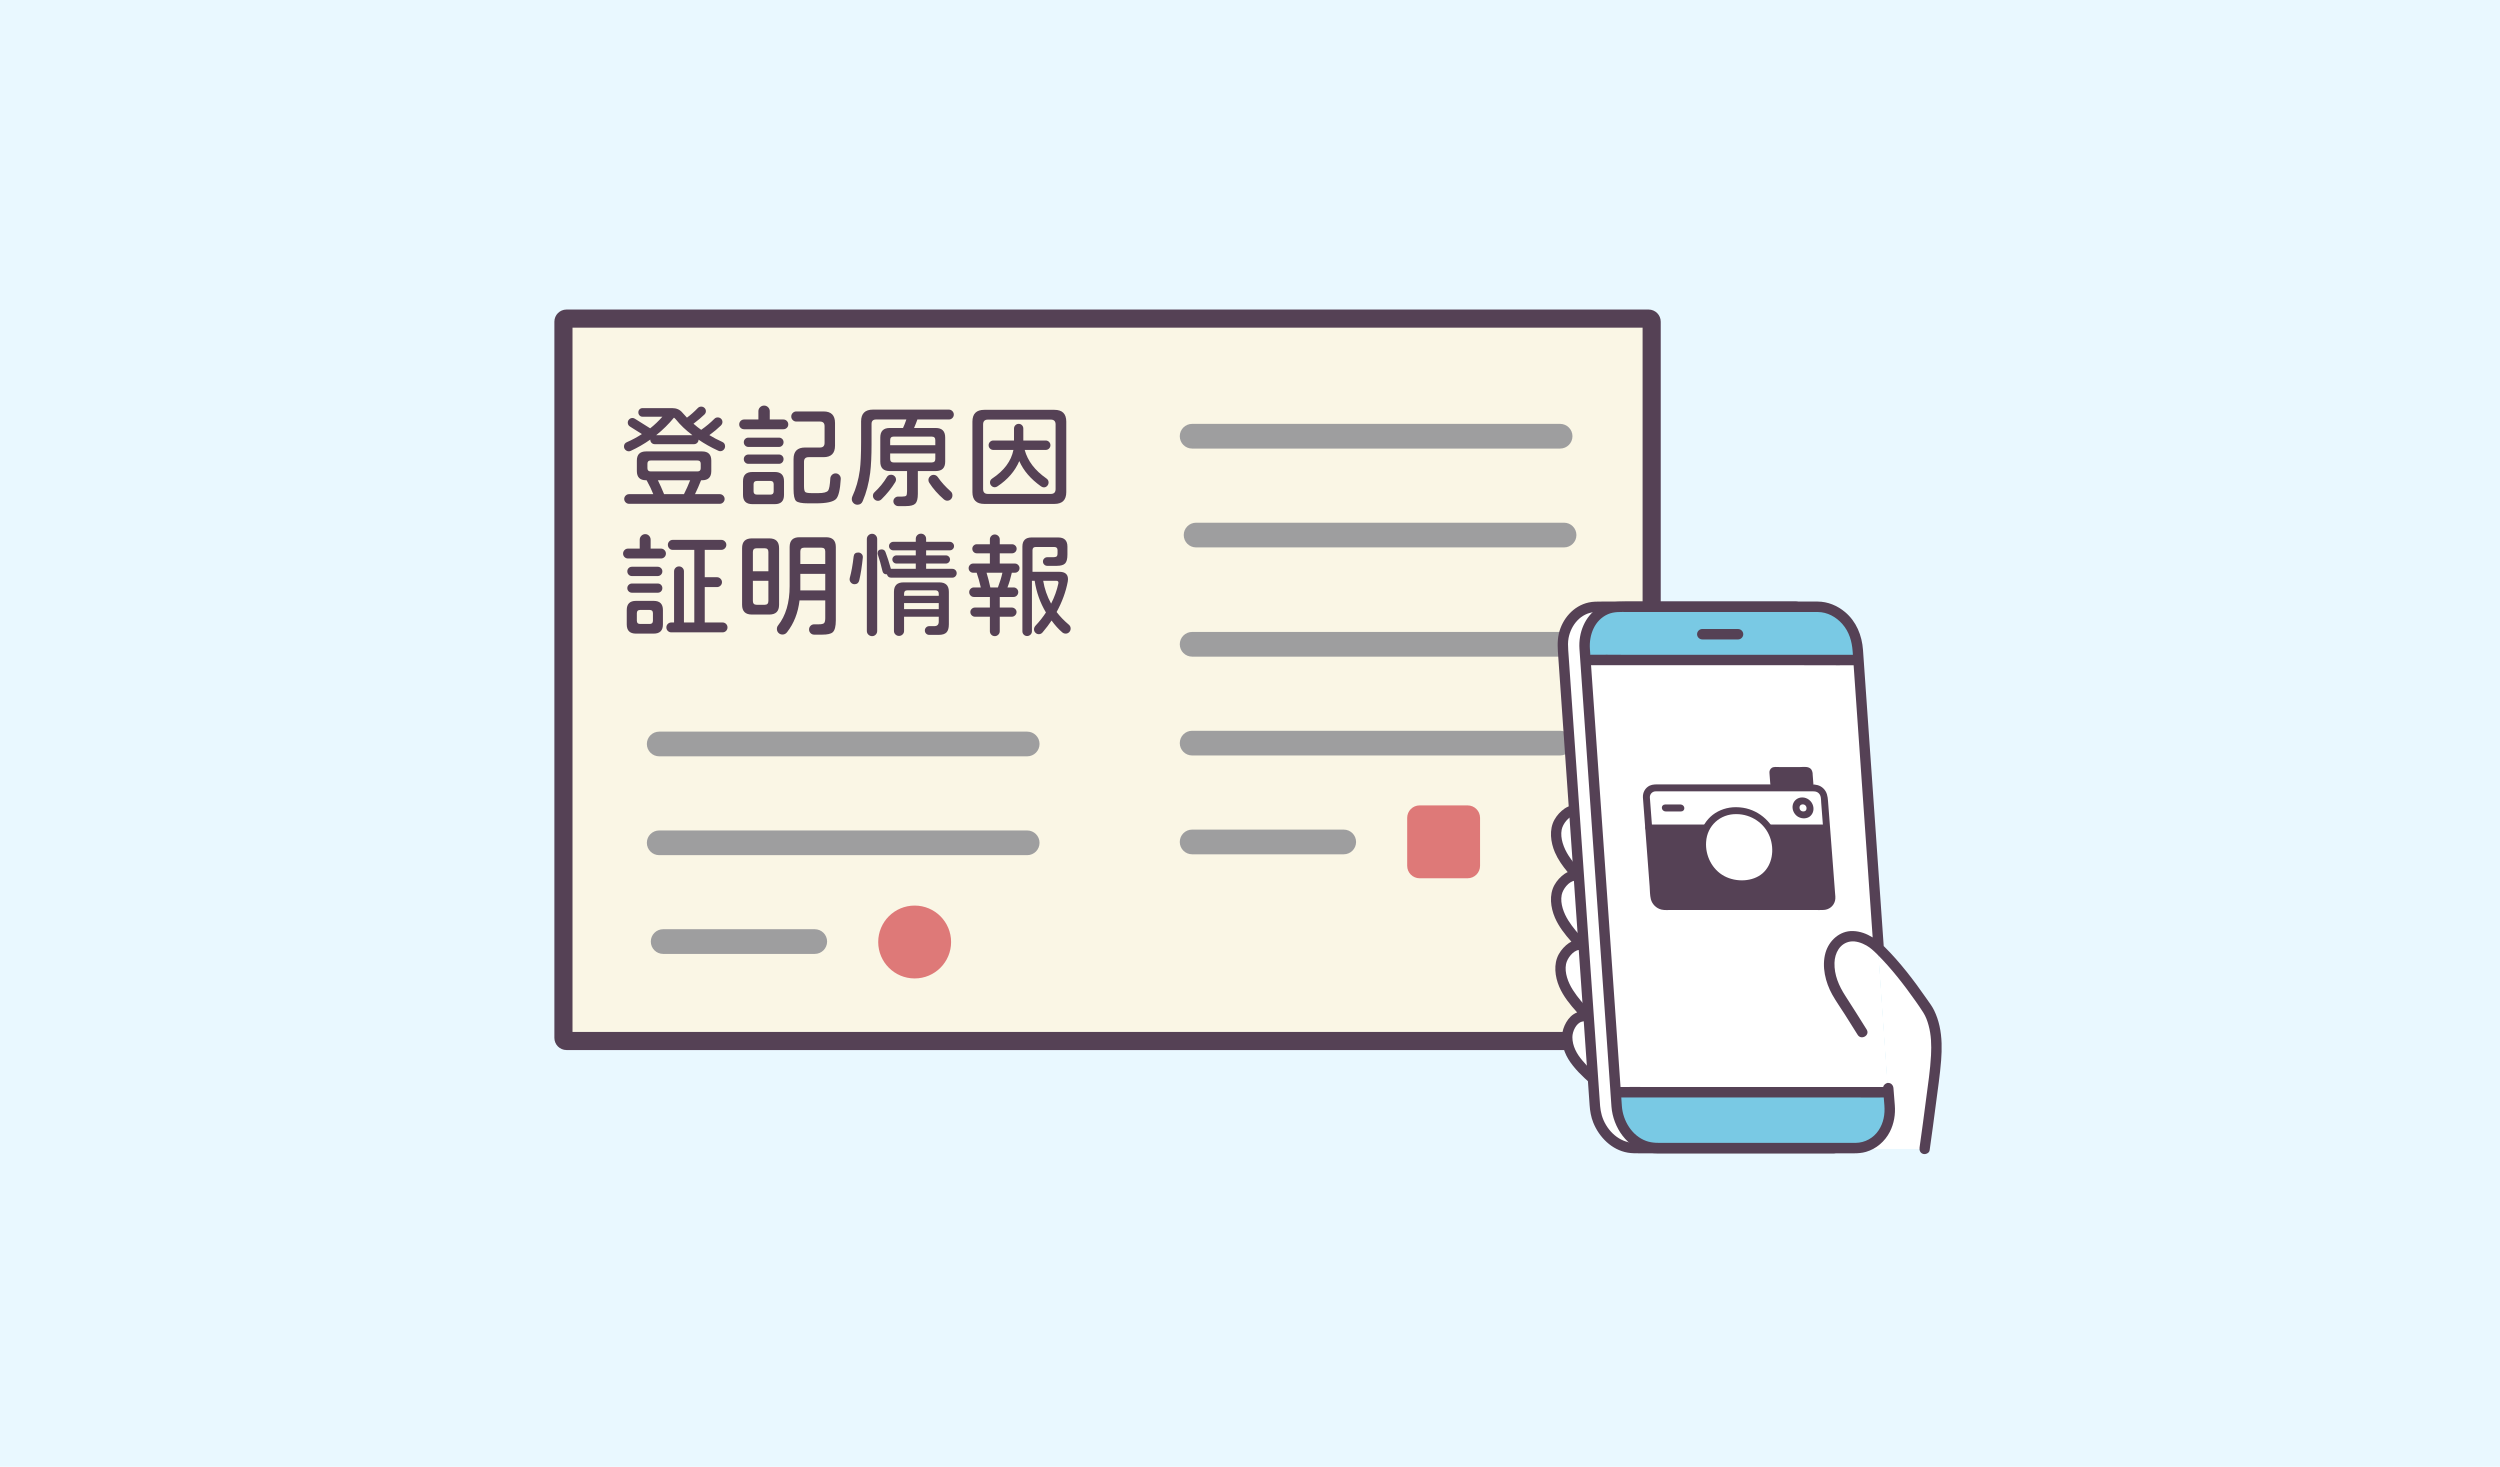 <svg width="600" height="352" viewBox="0 0 600 352" fill="none" xmlns="http://www.w3.org/2000/svg">
<path d="M600 0H0V352H600V0Z" fill="#E9F8FF"/>
<path fill-rule="evenodd" clip-rule="evenodd" d="M396.536 77.203C396.536 76.795 395.893 76.465 395.099 76.465H136.664C135.871 76.465 135.227 76.795 135.227 77.203V249.096C135.227 249.504 135.871 249.834 136.664 249.834H395.099C395.893 249.834 396.536 249.504 396.536 249.096V77.203Z" fill="#FAF6E5"/>
<path fill-rule="evenodd" clip-rule="evenodd" d="M395.66 74.289H135.966C134.356 74.289 133.051 75.594 133.051 77.203V249.096C133.051 250.705 134.356 252.01 135.966 252.01H395.66C397.27 252.01 398.575 250.705 398.575 249.096V77.203C398.575 75.593 397.27 74.289 395.66 74.289ZM394.223 247.658H137.403V78.64H394.223V247.658Z" fill="#554155"/>
<path d="M174.019 107.101C174.019 107.432 173.904 107.712 173.676 107.941C173.445 108.171 173.173 108.286 172.861 108.286C172.695 108.286 172.54 108.249 172.392 108.175C170.664 107.386 169.076 106.494 167.622 105.501L167.651 105.529C167.651 105.823 167.546 106.076 167.332 106.287C167.122 106.498 166.859 106.604 166.547 106.604H157.146C156.852 106.604 156.598 106.504 156.387 106.301C156.176 106.099 156.071 105.842 156.071 105.529V105.501C154.581 106.549 153.02 107.449 151.384 108.203C151.236 108.276 151.081 108.313 150.915 108.313C150.621 108.313 150.354 108.203 150.116 107.982C149.876 107.762 149.757 107.487 149.757 107.156C149.757 106.66 149.995 106.31 150.473 106.108C151.669 105.594 152.862 104.95 154.058 104.178C152.972 103.479 152.028 102.882 151.218 102.385C150.85 102.165 150.666 101.843 150.666 101.42C150.666 101.127 150.778 100.87 150.998 100.649C151.218 100.428 151.485 100.318 151.797 100.318C151.981 100.318 152.165 100.373 152.349 100.483C153.948 101.458 155.178 102.229 156.044 102.799C157.09 101.972 158.066 101.044 158.965 100.015H154.224C153.928 100.015 153.686 99.914 153.493 99.711C153.3 99.509 153.203 99.261 153.203 98.967C153.203 98.673 153.3 98.43 153.493 98.237C153.686 98.044 153.928 97.947 154.224 97.947H161.337C162.367 97.947 163.184 98.314 163.79 99.05C163.992 99.289 164.351 99.684 164.867 100.235C165.748 99.592 166.621 98.82 167.485 97.919C167.705 97.698 167.972 97.588 168.284 97.588C168.598 97.588 168.863 97.694 169.085 97.906C169.305 98.117 169.415 98.379 169.415 98.691C169.415 98.985 169.296 99.252 169.056 99.491C168.396 100.134 167.521 100.87 166.437 101.696C167.135 102.303 167.752 102.79 168.284 103.157C169.424 102.367 170.48 101.486 171.457 100.511C171.676 100.29 171.941 100.18 172.255 100.18C172.567 100.18 172.834 100.286 173.054 100.497C173.276 100.708 173.386 100.971 173.386 101.282C173.386 101.596 173.256 101.88 173 102.137C172.228 102.891 171.308 103.654 170.243 104.426C171.198 105.014 172.228 105.556 173.33 106.053C173.79 106.255 174.019 106.604 174.019 107.101ZM173.909 119.755C173.909 120.068 173.795 120.339 173.566 120.569C173.335 120.799 173.063 120.913 172.751 120.913H150.971C150.657 120.913 150.385 120.799 150.156 120.569C149.928 120.339 149.811 120.068 149.811 119.755C149.811 119.444 149.928 119.172 150.156 118.942C150.385 118.712 150.657 118.598 150.971 118.598H156.787C156.439 117.679 155.905 116.567 155.189 115.261H155.05C153.58 115.261 152.844 114.526 152.844 113.056V110.547C152.844 109.076 153.58 108.341 155.05 108.341H168.506C169.976 108.341 170.712 109.076 170.712 110.547V113.056C170.712 114.526 169.976 115.261 168.506 115.261H168.257C167.797 116.438 167.31 117.55 166.796 118.598H172.751C173.063 118.598 173.335 118.712 173.566 118.942C173.795 119.172 173.909 119.444 173.909 119.755ZM168.174 112.367V111.291C168.174 110.777 167.916 110.519 167.402 110.519H156.154C155.638 110.519 155.382 110.777 155.382 111.291V112.367C155.382 112.882 155.638 113.139 156.154 113.139H167.402C167.916 113.139 168.174 112.882 168.174 112.367ZM166.19 104.453C164.591 103.24 163.276 101.99 162.246 100.704C162.062 100.483 161.898 100.327 161.75 100.235C160.5 101.76 159.075 103.167 157.476 104.453H166.19ZM165.638 115.261H157.891C158.422 116.346 158.921 117.458 159.378 118.598H164.149C164.701 117.513 165.196 116.401 165.638 115.261Z" fill="#554155"/>
<path d="M189.184 101.861C189.184 102.192 189.068 102.468 188.839 102.689C188.61 102.909 188.33 103.019 187.998 103.019H178.596C178.266 103.019 177.986 102.909 177.755 102.689C177.526 102.468 177.411 102.192 177.411 101.861C177.411 101.53 177.526 101.251 177.755 101.021C177.986 100.791 178.266 100.677 178.596 100.677H182.016V98.691C182.016 98.324 182.148 98.007 182.415 97.74C182.682 97.474 183.007 97.34 183.393 97.34C183.761 97.34 184.078 97.474 184.345 97.74C184.612 98.007 184.744 98.324 184.744 98.691V100.677H187.998C188.33 100.677 188.61 100.791 188.839 101.021C189.068 101.251 189.184 101.53 189.184 101.861ZM188.163 118.791C188.163 120.261 187.428 120.996 185.958 120.996H180.582C179.074 120.996 178.32 120.261 178.32 118.791V115.482C178.32 114.011 179.074 113.277 180.582 113.277H185.958C187.428 113.277 188.163 114.011 188.163 115.482V118.791ZM188.054 106.136C188.054 106.448 187.948 106.715 187.737 106.935C187.524 107.156 187.264 107.266 186.95 107.266H179.617C179.303 107.266 179.043 107.156 178.832 106.935C178.619 106.715 178.513 106.448 178.513 106.136C178.513 105.823 178.619 105.561 178.832 105.349C179.043 105.138 179.303 105.033 179.617 105.033H186.95C187.264 105.033 187.524 105.138 187.737 105.349C187.948 105.561 188.054 105.823 188.054 106.136ZM188.054 110.188C188.054 110.501 187.948 110.767 187.737 110.988C187.524 111.209 187.264 111.319 186.95 111.319H179.617C179.303 111.319 179.043 111.209 178.832 110.988C178.619 110.767 178.513 110.501 178.513 110.188C178.513 109.876 178.619 109.614 178.832 109.403C179.043 109.192 179.303 109.085 179.617 109.085H186.95C187.264 109.085 187.524 109.192 187.737 109.403C187.948 109.614 188.054 109.876 188.054 110.188ZM185.682 117.936V116.199C185.682 115.684 185.424 115.427 184.91 115.427H181.684C181.134 115.427 180.858 115.684 180.858 116.199V117.936C180.858 118.451 181.134 118.708 181.684 118.708H184.91C185.424 118.708 185.682 118.451 185.682 117.936ZM201.783 114.958C201.637 117.513 201.26 119.113 200.655 119.755C199.973 120.454 198.366 120.803 195.828 120.803H194.009C192.427 120.803 191.439 120.61 191.044 120.224C190.65 119.838 190.452 118.883 190.452 117.357V110.161C190.452 108.323 191.37 107.404 193.21 107.404H196.793C197.529 107.404 197.897 107.037 197.897 106.301V102.275C197.897 101.541 197.529 101.173 196.793 101.173H191.114C190.782 101.173 190.497 101.054 190.259 100.814C190.019 100.576 189.9 100.29 189.9 99.96C189.9 99.629 190.019 99.344 190.259 99.105C190.497 98.866 190.782 98.746 191.114 98.746H197.648C199.486 98.746 200.405 99.666 200.405 101.504V106.963C200.405 108.8 199.486 109.719 197.648 109.719H194.065C193.329 109.719 192.961 110.087 192.961 110.822V116.64C192.961 117.431 193.062 117.913 193.264 118.087C193.466 118.262 194 118.35 194.863 118.35H196.38C197.648 118.35 198.438 118.148 198.752 117.743C199.008 117.394 199.183 116.419 199.275 114.82C199.293 114.489 199.427 114.204 199.674 113.965C199.923 113.726 200.213 113.608 200.542 113.608C200.892 113.608 201.191 113.741 201.44 114.007C201.687 114.274 201.801 114.59 201.783 114.958Z" fill="#554155"/>
<path d="M228.915 99.491C228.915 99.822 228.798 100.102 228.569 100.331C228.34 100.561 228.06 100.677 227.728 100.677H220.173C220.009 101.173 219.742 101.852 219.374 102.716H224.584C226.092 102.716 226.846 103.479 226.846 105.005V110.795C226.846 112.303 226.092 113.056 224.584 113.056H220.285V118.515C220.285 119.672 220.086 120.454 219.691 120.858C219.296 121.262 218.528 121.465 217.389 121.465H215.569C215.257 121.465 214.986 121.35 214.757 121.121C214.526 120.891 214.411 120.619 214.411 120.307C214.411 119.994 214.526 119.729 214.757 119.508C214.986 119.287 215.257 119.177 215.569 119.177H216.534C217.05 119.177 217.371 119.104 217.499 118.956C217.629 118.809 217.691 118.46 217.691 117.909V113.056H213.529C212.021 113.056 211.268 112.303 211.268 110.795V105.005C211.268 103.479 212.021 102.716 213.529 102.716H216.727C216.985 102.165 217.252 101.486 217.528 100.677H210.249C209.531 100.677 209.172 101.035 209.172 101.751V106.577C209.172 109.407 209.062 111.714 208.842 113.496C208.512 116.015 207.913 118.276 207.049 120.279C206.811 120.849 206.387 121.134 205.782 121.134C205.414 121.134 205.097 121.001 204.83 120.735C204.563 120.468 204.431 120.15 204.431 119.784C204.431 119.562 204.467 119.37 204.541 119.205C205.441 117.274 206.049 115.151 206.361 112.836C206.562 111.255 206.663 109.012 206.663 106.108V101.145C206.663 99.252 207.61 98.305 209.504 98.305H227.728C228.06 98.305 228.34 98.425 228.569 98.663C228.798 98.903 228.915 99.178 228.915 99.491ZM215.046 115.123C215.046 115.326 214.981 115.528 214.853 115.73C213.971 117.164 212.876 118.525 211.573 119.81C211.315 120.068 211.03 120.196 210.718 120.196C210.386 120.196 210.101 120.077 209.863 119.838C209.623 119.6 209.504 119.315 209.504 118.984C209.504 118.653 209.623 118.377 209.863 118.157C211.093 116.999 212.087 115.785 212.84 114.517C213.06 114.131 213.401 113.939 213.859 113.939C214.191 113.939 214.472 114.053 214.701 114.283C214.932 114.513 215.046 114.792 215.046 115.123ZM224.474 106.853V105.639C224.474 105.07 224.189 104.784 223.62 104.784H214.467C213.915 104.784 213.639 105.07 213.639 105.639V106.853H224.474ZM224.474 110.161V108.837H213.639V110.161C213.639 110.712 213.915 110.988 214.467 110.988H223.62C224.189 110.988 224.474 110.712 224.474 110.161ZM228.583 118.901C228.583 119.251 228.464 119.549 228.226 119.797C227.986 120.045 227.692 120.169 227.342 120.169C227.048 120.169 226.763 120.049 226.487 119.81C225.091 118.598 223.943 117.293 223.041 115.895C222.895 115.675 222.821 115.445 222.821 115.206C222.821 114.875 222.944 114.586 223.193 114.338C223.442 114.09 223.732 113.965 224.062 113.965C224.483 113.965 224.824 114.149 225.083 114.517C225.854 115.657 226.891 116.805 228.197 117.964C228.455 118.184 228.583 118.497 228.583 118.901Z" fill="#554155"/>
<path d="M255.907 118.102C255.907 119.995 254.96 120.941 253.067 120.941H236.22C234.327 120.941 233.38 119.995 233.38 118.102V101.2C233.38 99.307 234.327 98.36 236.22 98.36H253.067C254.96 98.36 255.907 99.307 255.907 101.2V118.102ZM253.343 117.385V101.862C253.343 101.09 252.957 100.704 252.185 100.704H237.102C236.33 100.704 235.945 101.09 235.945 101.862V117.385C235.945 118.157 236.33 118.543 237.102 118.543H252.185C252.957 118.543 253.343 118.157 253.343 117.385ZM252.102 106.853C252.102 107.165 251.992 107.432 251.77 107.652C251.55 107.873 251.283 107.983 250.971 107.983H245.925C246.643 110.629 248.388 112.918 251.164 114.848C251.496 115.087 251.66 115.399 251.66 115.785C251.66 116.098 251.55 116.374 251.33 116.612C251.11 116.852 250.843 116.971 250.529 116.971C250.309 116.971 250.08 116.888 249.84 116.723C247.359 114.958 245.622 112.937 244.63 110.657C243.6 113.066 241.855 115.087 239.391 116.723C239.171 116.87 238.96 116.943 238.758 116.943C238.444 116.943 238.173 116.829 237.944 116.599C237.713 116.369 237.598 116.098 237.598 115.785C237.598 115.399 237.773 115.087 238.123 114.848C240.991 112.955 242.689 110.666 243.223 107.983H238.399C238.085 107.983 237.82 107.873 237.598 107.652C237.378 107.432 237.268 107.165 237.268 106.853C237.268 106.54 237.378 106.273 237.598 106.053C237.82 105.832 238.085 105.722 238.399 105.722H243.362V102.854C243.362 102.543 243.472 102.275 243.692 102.054C243.912 101.835 244.179 101.724 244.491 101.724C244.805 101.724 245.065 101.835 245.279 102.054C245.49 102.275 245.595 102.543 245.595 102.854V105.722H250.971C251.283 105.722 251.55 105.832 251.77 106.053C251.992 106.273 252.102 106.54 252.102 106.853Z" fill="#554155"/>
<path d="M159.82 132.851C159.82 133.182 159.706 133.463 159.475 133.692C159.246 133.922 158.965 134.037 158.636 134.037H150.722C150.39 134.037 150.109 133.922 149.88 133.692C149.651 133.463 149.537 133.182 149.537 132.851C149.537 132.539 149.651 132.263 149.88 132.024C150.109 131.785 150.39 131.665 150.722 131.665H153.533V129.543C153.533 129.175 153.663 128.858 153.919 128.591C154.177 128.325 154.489 128.192 154.857 128.192C155.225 128.192 155.532 128.325 155.781 128.591C156.028 128.858 156.154 129.175 156.154 129.543V131.665H158.636C158.965 131.665 159.246 131.785 159.475 132.024C159.706 132.263 159.82 132.539 159.82 132.851ZM159.102 149.862C159.102 151.333 158.368 152.068 156.897 152.068H152.624C151.153 152.068 150.419 151.333 150.419 149.862V146.416C150.419 144.946 151.153 144.21 152.624 144.21H156.897C158.368 144.21 159.102 144.946 159.102 146.416V149.862ZM158.965 137.124C158.965 137.437 158.855 137.703 158.636 137.924C158.413 138.145 158.146 138.255 157.834 138.255H151.66C151.345 138.255 151.085 138.145 150.874 137.924C150.661 137.703 150.556 137.437 150.556 137.124C150.556 136.812 150.661 136.55 150.874 136.339C151.085 136.128 151.345 136.022 151.66 136.022H157.834C158.146 136.022 158.413 136.128 158.636 136.339C158.855 136.55 158.965 136.812 158.965 137.124ZM158.965 141.15C158.965 141.463 158.86 141.725 158.649 141.936C158.436 142.147 158.184 142.252 157.891 142.252H151.66C151.366 142.252 151.108 142.147 150.888 141.936C150.666 141.725 150.556 141.463 150.556 141.15C150.556 140.838 150.666 140.576 150.888 140.364C151.108 140.153 151.366 140.047 151.66 140.047H157.891C158.184 140.047 158.436 140.153 158.649 140.364C158.86 140.576 158.965 140.838 158.965 141.15ZM156.704 148.98V147.161C156.704 146.646 156.448 146.389 155.932 146.389H153.616C153.102 146.389 152.844 146.646 152.844 147.161V148.98C152.844 149.495 153.102 149.752 153.616 149.752H155.932C156.448 149.752 156.704 149.495 156.704 148.98ZM174.598 150.579C174.598 150.91 174.483 151.191 174.254 151.42C174.023 151.65 173.743 151.765 173.413 151.765H161.117C160.785 151.765 160.505 151.65 160.276 151.42C160.045 151.191 159.93 150.91 159.93 150.579C159.93 150.248 160.045 149.969 160.276 149.739C160.505 149.509 160.785 149.394 161.117 149.394H161.777V137.124C161.777 136.793 161.891 136.514 162.122 136.284C162.351 136.054 162.632 135.94 162.964 135.94C163.294 135.94 163.574 136.054 163.805 136.284C164.034 136.514 164.148 136.793 164.148 137.124V149.394H166.63V131.969H161.447C161.117 131.969 160.841 131.849 160.619 131.61C160.399 131.371 160.289 131.086 160.289 130.755C160.289 130.444 160.399 130.168 160.619 129.929C160.841 129.69 161.117 129.57 161.447 129.57H173.11C173.44 129.57 173.725 129.69 173.965 129.929C174.203 130.168 174.322 130.444 174.322 130.755C174.322 131.086 174.203 131.371 173.965 131.61C173.725 131.849 173.44 131.969 173.11 131.969H169.139V138.531H172.062C172.392 138.531 172.677 138.65 172.917 138.889C173.155 139.128 173.276 139.404 173.276 139.716C173.276 140.047 173.155 140.327 172.917 140.557C172.677 140.787 172.392 140.902 172.062 140.902H169.139V149.394H173.413C173.743 149.394 174.023 149.509 174.254 149.739C174.483 149.969 174.598 150.248 174.598 150.579Z" fill="#554155"/>
<path d="M186.979 145.148C186.979 146.711 186.196 147.492 184.634 147.492H180.443C178.881 147.492 178.1 146.711 178.1 145.148V131.555C178.1 129.994 178.881 129.212 180.443 129.212H184.634C186.196 129.212 186.979 129.994 186.979 131.555V145.148ZM184.414 137.097V132.465C184.414 131.877 184.12 131.583 183.532 131.583H181.601C180.995 131.583 180.692 131.877 180.692 132.465V137.097H184.414ZM184.414 144.238V139.386H180.692V144.238C180.692 144.845 180.995 145.148 181.601 145.148H183.532C184.12 145.148 184.414 144.845 184.414 144.238ZM200.599 148.871C200.599 150.341 200.349 151.296 199.854 151.738C199.432 152.124 198.586 152.317 197.318 152.317H195.415C195.065 152.317 194.772 152.197 194.534 151.958C194.294 151.719 194.175 151.425 194.175 151.076C194.175 150.727 194.294 150.432 194.534 150.193C194.772 149.955 195.065 149.835 195.415 149.835H196.49C197.114 149.835 197.533 149.748 197.744 149.573C197.955 149.399 198.061 148.989 198.061 148.347V144.1H191.886C191.536 147.078 190.544 149.614 188.908 151.71C188.615 152.096 188.247 152.289 187.805 152.289C187.419 152.289 187.098 152.16 186.84 151.903C186.582 151.645 186.454 151.324 186.454 150.938C186.454 150.625 186.546 150.35 186.73 150.111C188.585 147.777 189.514 144.624 189.514 140.654V131.279C189.514 129.718 190.295 128.936 191.859 128.936H198.254C199.818 128.936 200.599 129.718 200.599 131.279V148.871ZM198.061 135.36V132.355C198.061 131.748 197.758 131.445 197.152 131.445H192.961C192.373 131.445 192.079 131.748 192.079 132.355V135.36H198.061ZM198.061 141.702V137.731H192.079V141.702H198.061Z" fill="#554155"/>
<path d="M207.078 133.816C206.856 135.986 206.571 137.805 206.224 139.275C206.075 139.9 205.699 140.213 205.093 140.213C204.761 140.213 204.48 140.093 204.251 139.854C204.022 139.616 203.906 139.34 203.906 139.027C203.906 138.935 203.917 138.843 203.935 138.751C204.339 137.281 204.651 135.553 204.873 133.568C204.945 132.925 205.313 132.603 205.975 132.603C206.307 132.603 206.58 132.723 206.803 132.961C207.022 133.2 207.114 133.485 207.078 133.816ZM210.525 151.434C210.525 151.783 210.404 152.078 210.166 152.317C209.926 152.555 209.641 152.675 209.311 152.675C208.961 152.675 208.663 152.555 208.416 152.317C208.167 152.078 208.043 151.783 208.043 151.434V129.377C208.043 129.028 208.167 128.729 208.416 128.481C208.663 128.234 208.961 128.109 209.311 128.109C209.641 128.109 209.926 128.234 210.166 128.481C210.404 128.729 210.525 129.028 210.525 129.377V151.434ZM229.604 137.566C229.604 137.86 229.503 138.113 229.301 138.324C229.097 138.536 228.85 138.641 228.556 138.641H213.888C213.354 138.641 213.015 138.375 212.867 137.841H212.84C212.271 137.86 211.92 137.603 211.793 137.069C211.443 135.581 211.075 134.267 210.689 133.127C210.653 133.016 210.635 132.906 210.635 132.796C210.635 132.171 210.956 131.858 211.6 131.858C212.039 131.858 212.345 132.061 212.508 132.465C212.95 133.623 213.381 134.965 213.805 136.491L213.832 136.519H219.787V135.25H215.156C214.88 135.25 214.647 135.153 214.454 134.96C214.261 134.767 214.164 134.533 214.164 134.257C214.164 134 214.261 133.774 214.454 133.582C214.647 133.389 214.88 133.292 215.156 133.292H219.787V132.079H214.384C214.108 132.079 213.868 131.983 213.666 131.79C213.464 131.597 213.363 131.353 213.363 131.06C213.363 130.784 213.464 130.545 213.666 130.343C213.868 130.141 214.108 130.039 214.384 130.039H219.787V129.322C219.787 128.973 219.908 128.679 220.146 128.44C220.384 128.201 220.68 128.081 221.028 128.081C221.378 128.081 221.672 128.201 221.912 128.44C222.15 128.679 222.269 128.973 222.269 129.322V130.039H227.95C228.226 130.039 228.464 130.141 228.666 130.343C228.868 130.545 228.969 130.784 228.969 131.06C228.969 131.353 228.868 131.597 228.666 131.79C228.464 131.983 228.226 132.079 227.95 132.079H222.269V133.292H227.012C227.288 133.292 227.521 133.389 227.714 133.582C227.907 133.774 228.004 134 228.004 134.257C228.004 134.533 227.907 134.767 227.714 134.96C227.521 135.153 227.288 135.25 227.012 135.25H222.269V136.519H228.556C228.85 136.519 229.097 136.62 229.301 136.822C229.503 137.023 229.604 137.273 229.604 137.566ZM227.728 149.835C227.728 150.736 227.539 151.384 227.162 151.778C226.785 152.174 226.157 152.372 225.275 152.372H223.014C222.72 152.372 222.471 152.271 222.269 152.068C222.067 151.866 221.966 151.618 221.966 151.324C221.966 151.03 222.067 150.782 222.269 150.579C222.471 150.377 222.72 150.276 223.014 150.276H224.228C224.943 150.276 225.302 149.909 225.302 149.173V148.016H216.976V151.434C216.976 151.765 216.857 152.045 216.617 152.275C216.379 152.504 216.094 152.62 215.762 152.62C215.432 152.62 215.147 152.504 214.907 152.275C214.669 152.045 214.55 151.765 214.55 151.434V142.033C214.55 140.526 215.311 139.772 216.839 139.772H225.439C226.965 139.772 227.728 140.526 227.728 142.033V149.835ZM225.302 142.997V142.502C225.302 141.95 225.026 141.674 224.474 141.674H217.804C217.252 141.674 216.976 141.95 216.976 142.502V142.997H225.302ZM225.302 146.196V144.734H216.976V146.196H225.302Z" fill="#554155"/>
<path d="M244.684 136.353C244.684 136.666 244.574 136.927 244.354 137.139C244.134 137.35 243.876 137.455 243.582 137.455H242.837C242.561 138.724 242.213 139.9 241.789 140.985H243.25C243.564 140.985 243.831 141.095 244.051 141.316C244.271 141.536 244.381 141.803 244.381 142.116C244.381 142.428 244.271 142.699 244.051 142.929C243.831 143.159 243.564 143.273 243.25 143.273H239.943V145.81H242.837C243.131 145.81 243.394 145.916 243.623 146.126C243.854 146.338 243.968 146.591 243.968 146.885C243.968 147.198 243.854 147.464 243.623 147.685C243.394 147.906 243.131 148.016 242.837 148.016H239.943V151.489C239.943 151.82 239.824 152.1 239.584 152.33C239.346 152.56 239.07 152.675 238.758 152.675C238.426 152.675 238.146 152.56 237.917 152.33C237.686 152.1 237.571 151.82 237.571 151.489V148.016H233.988C233.694 148.016 233.436 147.906 233.216 147.685C232.994 147.464 232.884 147.198 232.884 146.885C232.884 146.591 232.994 146.338 233.216 146.126C233.436 145.916 233.694 145.81 233.988 145.81H237.571V143.273H233.739C233.427 143.273 233.16 143.159 232.94 142.929C232.718 142.699 232.608 142.428 232.608 142.116C232.608 141.803 232.718 141.536 232.94 141.316C233.16 141.095 233.427 140.985 233.739 140.985H235.392C235.119 139.753 234.787 138.577 234.401 137.455H233.546C233.252 137.455 232.998 137.35 232.788 137.139C232.577 136.927 232.471 136.666 232.471 136.353C232.471 136.059 232.577 135.802 232.788 135.581C232.998 135.36 233.252 135.25 233.546 135.25H237.571V132.796H234.428C234.134 132.796 233.88 132.691 233.669 132.479C233.458 132.268 233.353 132.006 233.353 131.693C233.353 131.399 233.458 131.147 233.669 130.935C233.88 130.724 234.134 130.618 234.428 130.618H237.571V129.46C237.571 129.129 237.686 128.849 237.917 128.619C238.146 128.389 238.426 128.274 238.758 128.274C239.07 128.274 239.346 128.389 239.584 128.619C239.824 128.849 239.943 129.129 239.943 129.46V130.618H242.893C243.187 130.618 243.443 130.724 243.665 130.935C243.885 131.147 243.995 131.399 243.995 131.693C243.995 132.006 243.885 132.268 243.665 132.479C243.443 132.691 243.187 132.796 242.893 132.796H239.943V135.25H243.582C243.876 135.25 244.134 135.36 244.354 135.581C244.574 135.802 244.684 136.059 244.684 136.353ZM240.578 137.455H236.772C237.102 138.54 237.405 139.716 237.681 140.985H239.501C239.979 139.735 240.338 138.558 240.578 137.455ZM256.955 150.855C256.955 151.186 256.838 151.471 256.61 151.71C256.378 151.949 256.1 152.068 255.768 152.068C255.456 152.068 255.18 151.967 254.942 151.765C254.04 150.993 253.186 150.046 252.378 148.926C251.826 149.771 251.099 150.727 250.199 151.793C249.959 152.068 249.665 152.206 249.317 152.206C249.003 152.206 248.734 152.092 248.503 151.862C248.274 151.632 248.159 151.361 248.159 151.048C248.159 150.717 248.296 150.405 248.572 150.111C249.492 149.136 250.309 148.099 251.027 146.996C249.629 144.661 248.729 142.125 248.323 139.386H247.664V151.517C247.664 151.829 247.547 152.096 247.318 152.317C247.087 152.537 246.818 152.648 246.504 152.648C246.192 152.648 245.925 152.537 245.705 152.317C245.485 152.096 245.375 151.829 245.375 151.517V131.196C245.375 129.727 246.109 128.991 247.581 128.991H253.975C255.447 128.991 256.183 129.727 256.183 131.196V133.099C256.183 134.147 255.992 134.859 255.618 135.236C255.241 135.613 254.574 135.802 253.619 135.802H251.33C251.054 135.802 250.814 135.701 250.612 135.498C250.41 135.296 250.309 135.048 250.309 134.754C250.309 134.478 250.41 134.239 250.612 134.037C250.814 133.835 251.054 133.733 251.33 133.733H252.654C253.204 133.733 253.545 133.642 253.672 133.458C253.764 133.329 253.812 133.099 253.812 132.768V132.051C253.812 131.537 253.554 131.279 253.04 131.279H248.572C248.059 131.279 247.8 131.537 247.8 132.051V137.236H254.251C255.631 137.236 256.32 137.832 256.32 139.027C256.32 139.211 256.302 139.395 256.264 139.579C255.806 142.024 254.913 144.459 253.589 146.885C254.364 147.915 255.346 148.935 256.54 149.945C256.816 150.184 256.955 150.488 256.955 150.855ZM254.005 140.047C254.097 139.606 253.921 139.386 253.479 139.386H250.365C250.677 141.298 251.312 143.127 252.268 144.872C253.076 143.291 253.654 141.684 254.005 140.047Z" fill="#554155"/>
<path d="M246.524 199.31H158.209C156.571 199.31 155.244 200.637 155.244 202.275C155.244 203.912 156.571 205.239 158.209 205.239H246.524C248.162 205.239 249.489 203.912 249.489 202.275C249.489 200.637 248.162 199.31 246.524 199.31Z" fill="#9E9E9F"/>
<path d="M246.524 175.591H158.209C156.571 175.591 155.244 176.918 155.244 178.555V178.555C155.244 180.193 156.571 181.52 158.209 181.52H246.524C248.162 181.52 249.489 180.193 249.489 178.555C249.489 176.918 248.162 175.591 246.524 175.591Z" fill="#9E9E9F"/>
<path d="M374.426 175.385H286.11C284.473 175.385 283.146 176.712 283.146 178.35V178.35C283.146 179.987 284.473 181.314 286.11 181.314H374.426C376.063 181.314 377.391 179.987 377.391 178.35C377.391 176.712 376.063 175.385 374.426 175.385Z" fill="#9E9E9F"/>
<path d="M374.426 151.666H286.11C284.473 151.666 283.146 152.993 283.146 154.63C283.146 156.268 284.473 157.595 286.11 157.595H374.426C376.063 157.595 377.391 156.268 377.391 154.63C377.391 152.993 376.063 151.666 374.426 151.666Z" fill="#9E9E9F"/>
<path d="M374.426 101.73H286.11C284.473 101.73 283.146 103.057 283.146 104.694C283.146 106.332 284.473 107.659 286.11 107.659H374.426C376.063 107.659 377.391 106.332 377.391 104.694C377.391 103.057 376.063 101.73 374.426 101.73Z" fill="#9E9E9F"/>
<path d="M375.375 125.449H287.059C285.422 125.449 284.095 126.776 284.095 128.414C284.095 130.051 285.422 131.378 287.059 131.378H375.375C377.012 131.378 378.34 130.051 378.34 128.414C378.34 126.776 377.012 125.449 375.375 125.449Z" fill="#9E9E9F"/>
<path d="M322.494 199.104H286.11C284.473 199.104 283.146 200.431 283.146 202.069C283.146 203.706 284.473 205.033 286.11 205.033H322.494C324.131 205.033 325.459 203.706 325.459 202.069C325.459 200.431 324.131 199.104 322.494 199.104Z" fill="#9E9E9F"/>
<path d="M352.223 193.295H340.716C339.063 193.295 337.724 194.634 337.724 196.287V207.794C337.724 209.447 339.063 210.786 340.716 210.786H352.223C353.876 210.786 355.215 209.447 355.215 207.794V196.287C355.215 194.634 353.876 193.295 352.223 193.295Z" fill="#DE7978"/>
<path d="M195.541 223.011H159.158C157.52 223.011 156.193 224.338 156.193 225.975C156.193 227.613 157.52 228.94 159.158 228.94H195.541C197.178 228.94 198.506 227.613 198.506 225.975C198.506 224.338 197.178 223.011 195.541 223.011Z" fill="#9E9E9F"/>
<path d="M228.263 226.082C228.263 221.252 224.347 217.337 219.517 217.337C214.687 217.337 210.771 221.252 210.771 226.082C210.771 230.912 214.687 234.828 219.517 234.828C224.347 234.828 228.263 230.912 228.263 226.082Z" fill="#DE7978"/>
<path d="M386.255 230.374C385.22 229.371 384.182 228.619 383.031 227.752C381.91 226.908 380.211 226.626 378.814 226.749C376.851 226.922 374.656 229.623 374.565 231.591C374.473 233.559 374.832 235.506 375.799 237.222C378.269 241.605 382.705 245.52 384.844 247.153" fill="white"/>
<path d="M385.211 213.772C384.176 212.769 383.138 212.016 381.987 211.149C380.866 210.306 379.167 210.024 377.77 210.147C375.807 210.32 373.612 213.021 373.52 214.989C373.429 216.957 373.788 218.904 374.755 220.62C377.225 225.003 381.661 228.918 383.8 230.551" fill="white"/>
<path d="M385.211 198.107C384.176 197.104 383.138 196.352 381.987 195.485C380.866 194.642 379.167 194.359 377.77 194.483C375.807 194.655 373.612 197.356 373.52 199.324C373.429 201.292 373.788 203.239 374.755 204.956C377.225 209.339 381.661 213.253 383.8 214.887" fill="white"/>
<path d="M387.2 246.495C386.029 245.654 384.893 245.061 383.627 244.372C382.396 243.701 380.673 243.67 379.309 243.995C377.393 244.453 375.939 247.321 376.135 249.282C376.332 251.242 376.872 252.867 378.079 254.424C381.163 258.399 385.899 261.997 388.253 263.301" fill="white"/>
<path d="M388.886 262.219C385.451 260.297 382.314 257.504 379.769 254.523C378.417 252.938 377.371 251.05 377.372 248.904C377.373 247.557 378.277 245.557 379.643 245.204C379.956 245.123 380.266 245.079 380.571 245.061C381.733 246.178 382.934 247.253 384.212 248.235C384.75 248.647 385.616 248.317 385.927 247.785C386.034 247.602 386.076 247.419 386.086 247.24C386.247 247.353 386.41 247.466 386.568 247.578C387.12 247.969 387.962 247.676 388.283 247.128C388.65 246.5 388.387 245.806 387.833 245.413C385.962 244.089 383.893 242.818 381.608 242.599C380.081 241.06 378.65 239.414 377.482 237.584C376.352 235.814 375.448 233.446 375.847 231.391C376.119 229.99 377.546 228.157 378.912 227.994C378.957 227.988 379.006 227.993 379.052 227.988C380.354 229.281 381.712 230.516 383.168 231.633C383.706 232.045 384.571 231.716 384.883 231.183C384.937 231.091 384.949 231 384.977 230.909C385.105 231.027 385.246 231.139 385.371 231.258C386.537 232.373 388.312 230.603 387.143 229.486C386.068 228.459 384.875 227.529 383.663 226.669C382.629 225.935 381.365 225.606 380.111 225.505C378.761 224.103 377.485 222.624 376.437 220.982C375.307 219.212 374.403 216.844 374.802 214.789C375.074 213.388 376.501 211.555 377.867 211.392C377.943 211.383 378.024 211.389 378.102 211.383C379.668 213.042 381.359 214.58 383.168 215.968C383.706 216.381 384.571 216.051 384.883 215.519C384.989 215.337 385.032 215.156 385.042 214.979C386.066 215.087 387.042 213.786 386.099 212.884L386.097 212.885C385.022 211.858 383.831 210.927 382.619 210.067C381.64 209.372 380.455 209.045 379.267 208.926C378.241 207.788 377.262 206.609 376.437 205.317C375.307 203.547 374.403 201.179 374.802 199.125C375.074 197.723 376.501 195.891 377.867 195.728C378.95 195.599 380.196 195.809 381.118 196.402C382.26 197.137 383.346 198.055 384.326 198.992C385.492 200.106 387.268 198.337 386.099 197.22L386.097 197.221C385.022 196.194 383.831 195.263 382.619 194.403C381.528 193.628 380.181 193.295 378.86 193.216C377.663 193.145 376.515 193.359 375.514 194.048C374.513 194.738 373.664 195.668 373.07 196.731C371.747 199.1 372.149 202.166 373.181 204.573C373.914 206.281 375.031 207.852 376.245 209.308C375.994 209.42 375.749 209.551 375.514 209.713C374.513 210.402 373.664 211.333 373.07 212.396C371.747 214.764 372.149 217.83 373.181 220.238C374.09 222.357 375.583 224.264 377.131 225.997C376.937 226.093 376.743 226.188 376.558 226.315C375.557 227.004 374.708 227.934 374.115 228.997C372.791 231.366 373.194 234.432 374.226 236.84C375.2 239.113 376.847 241.148 378.514 242.978C377.958 243.195 377.444 243.506 376.972 243.965C376.138 244.776 375.55 245.847 375.191 246.946C374.426 249.297 375.137 252.123 376.394 254.183C377.762 256.425 379.813 258.363 381.773 260.082C383.581 261.667 385.517 263.206 387.621 264.384C389.03 265.172 390.295 263.008 388.886 262.219Z" fill="#554155"/>
<path d="M452.92 229.724C451.878 228.584 450.899 227.6 450.059 226.877C448.595 225.617 446.483 224.63 444.236 224.703C442.981 224.745 441.33 225.731 440.817 226.301C438.797 228.543 438.879 231.345 439.179 233.328C439.478 235.312 440.232 237.212 441.307 238.877C443.245 241.879 444.83 244.359 446.924 247.734V275.737H461.903C462.534 271.373 463.107 266.917 463.715 262.27C464.799 253.976 465.623 248.377 463.023 242.946C460.955 239.564 456.55 233.695 452.92 229.724Z" fill="white"/>
<path d="M431.036 145.627H383.276C378.371 145.627 374.705 150.086 375.09 155.587L382.782 265.584C383.167 271.085 387.455 275.544 392.361 275.544H440.121" fill="white"/>
<path d="M431.036 144.374H384.459C383.383 144.374 382.332 144.365 381.269 144.599C377.627 145.396 374.923 148.548 374.115 152.106C373.681 154.02 373.857 155.869 373.991 157.785L374.511 165.209C374.777 169.014 375.043 172.82 375.309 176.625C375.641 181.377 375.973 186.128 376.306 190.88C376.674 196.148 377.042 201.417 377.411 206.685C377.786 212.054 378.162 217.423 378.537 222.792C378.891 227.844 379.244 232.897 379.597 237.95C379.898 242.254 380.199 246.559 380.5 250.864L381.166 260.393L381.505 265.231C381.605 266.663 381.843 268.074 382.381 269.413C383.794 272.929 386.817 275.985 390.663 276.638C391.66 276.807 392.632 276.798 393.634 276.798H440.122C441.735 276.798 441.737 274.292 440.122 274.292H393.751C393.011 274.292 392.235 274.338 391.5 274.247C388.06 273.82 385.374 270.899 384.43 267.69C383.999 266.229 383.973 264.693 383.868 263.183L383.344 255.69C383.077 251.87 382.81 248.051 382.543 244.231L381.555 230.108C381.191 224.901 380.827 219.694 380.463 214.486C380.091 209.16 379.718 203.833 379.346 198.507L378.296 183.509L377.393 170.585C377.17 167.406 376.948 164.228 376.726 161.049L376.376 156.048C376.308 155.072 376.275 154.091 376.459 153.124C377.05 150.009 379.36 147.163 382.678 146.903C384.806 146.736 386.993 146.88 389.125 146.88H431.037C432.65 146.88 432.652 144.374 431.036 144.374Z" fill="#554155"/>
<path d="M397.537 275.544H445.168C450.061 275.544 453.716 271.085 453.333 265.584L445.662 155.587C445.278 150.086 441.001 145.627 436.108 145.627H388.476C383.584 145.627 379.928 150.086 380.312 155.587L387.983 265.584C388.367 271.085 392.644 275.544 397.537 275.544Z" fill="#79C9E4"/>
<path d="M444.402 158.406C435.245 158.405 382.493 158.401 380.393 158.401C381.559 175.067 386.366 243.811 387.648 262.135C389.937 262.132 451.677 262.137 452.983 262.137C452.983 262.137 453.048 262.137 453.173 262.14C451.893 243.83 447.086 175.085 445.919 158.406L444.402 158.406Z" fill="white"/>
<path d="M417.132 150.963C414.27 150.963 411.408 150.958 408.546 150.958C407.869 150.958 407.293 151.534 407.293 152.211C407.293 152.888 407.866 153.464 408.546 153.464C411.408 153.464 414.27 153.469 417.132 153.47C417.809 153.47 418.385 152.894 418.385 152.216C418.385 151.539 417.812 150.963 417.132 150.963Z" fill="#554155"/>
<path d="M465.484 246.247C465.197 244.952 464.765 243.668 464.182 242.475C463.695 241.476 462.975 240.545 462.343 239.634C459.314 235.266 456.005 230.931 452.224 227.181C452.182 227.139 452.134 227.105 452.091 227.064C451.907 224.439 451.723 221.815 451.54 219.19C451.084 212.665 450.627 206.14 450.171 199.616C449.647 192.123 449.123 184.63 448.599 177.138C448.198 171.403 447.796 165.668 447.395 159.932L447.119 155.984C446.876 152.513 445.52 149.153 442.796 146.881C440.937 145.332 438.678 144.396 436.244 144.374C435.89 144.371 435.537 144.374 435.183 144.374H390.036C387.79 144.374 385.628 144.506 383.656 145.786C380.344 147.934 378.808 151.876 379.069 155.727C379.237 158.2 379.414 160.672 379.587 163.145C379.961 168.495 380.336 173.846 380.709 179.196L382.189 200.362C382.722 207.987 383.255 215.613 383.789 223.239C384.274 230.167 384.758 237.094 385.242 244.022C385.598 249.118 385.955 254.214 386.311 259.31C386.457 261.399 386.589 263.489 386.749 265.576C387.135 270.595 390.541 275.617 395.717 276.606C397.184 276.886 398.716 276.797 400.202 276.797H444.928C445.906 276.797 446.884 276.723 447.828 276.451C450.303 275.739 452.383 273.935 453.552 271.653C454.572 269.664 454.93 267.451 454.752 265.233C454.643 263.873 454.535 262.513 454.426 261.153C454.372 260.478 453.888 259.899 453.172 259.899C452.624 259.899 452.078 260.335 451.965 260.887H446.27C441.15 260.887 436.03 260.886 430.91 260.886C424.726 260.886 418.542 260.885 412.358 260.884C407.009 260.884 401.66 260.883 396.31 260.883C393.852 260.883 391.388 260.846 388.928 260.878C388.708 257.723 388.487 254.568 388.267 251.413C387.832 245.202 387.398 238.992 386.964 232.781C386.449 225.427 385.935 218.073 385.421 210.718C384.906 203.357 384.392 195.997 383.877 188.636C383.441 182.406 383.005 176.175 382.57 169.944C382.33 166.514 382.09 163.083 381.85 159.652H388.004C393.078 159.652 398.15 159.653 403.224 159.653C409.278 159.653 415.333 159.654 421.387 159.655C426.671 159.655 431.955 159.656 437.239 159.656C439.78 159.656 442.328 159.704 444.869 159.659C445.075 162.605 445.281 165.551 445.487 168.497C445.975 175.462 446.462 182.427 446.949 189.393C447.454 196.618 447.96 203.842 448.465 211.067C448.79 215.708 449.114 220.349 449.439 224.989C448.017 224.108 446.457 223.499 444.683 223.448C441.54 223.358 438.954 225.749 438.123 228.652C437.176 231.967 438.107 235.792 439.752 238.724C440.658 240.338 441.746 241.866 442.74 243.428C443.784 245.068 444.817 246.714 445.841 248.365C446.69 249.733 448.859 248.476 448.006 247.1C446.324 244.39 444.615 241.698 442.887 239.017C441.314 236.576 440.2 233.992 440.276 231.093C440.338 228.717 441.582 226.374 444.061 225.973C445.356 225.764 446.838 226.29 447.948 226.92C448.897 227.459 449.682 228.191 450.452 228.955C453.93 232.403 456.979 236.356 459.797 240.353C460.416 241.231 461.022 242.119 461.598 243.027C462.193 243.965 462.566 245.006 462.859 246.074C463.502 248.413 463.571 250.842 463.446 253.252C463.262 256.788 462.718 260.303 462.26 263.811C461.755 267.677 461.251 271.543 460.694 275.403C460.598 276.071 460.859 276.749 461.57 276.944C462.158 277.106 463.014 276.743 463.111 276.069C463.65 272.328 464.143 268.58 464.633 264.831C465.08 261.409 465.597 257.985 465.867 254.543C466.084 251.776 466.087 248.97 465.484 246.247ZM394.784 263.389C399.914 263.389 405.044 263.39 410.175 263.39C416.359 263.39 422.544 263.391 428.728 263.392C434.068 263.392 439.408 263.393 444.748 263.393C447.197 263.393 449.651 263.43 452.1 263.398L452.253 265.304C452.421 267.409 452.059 269.478 450.88 271.261C449.639 273.136 447.582 274.269 445.341 274.29C445.063 274.293 444.786 274.29 444.508 274.29H399.775C398.176 274.29 396.61 274.386 395.075 273.827C391.657 272.585 389.503 268.978 389.249 265.469C389.199 264.776 389.152 264.083 389.104 263.389H394.784ZM438.757 157.15C433.694 157.15 428.632 157.149 423.569 157.149C417.515 157.149 411.462 157.148 405.408 157.148C400.115 157.148 394.822 157.147 389.529 157.147C386.913 157.147 384.291 157.097 381.675 157.145C381.642 156.672 381.608 156.2 381.576 155.727C381.35 152.395 382.673 148.826 385.911 147.405C387.385 146.759 389 146.88 390.574 146.88H435.346C435.65 146.88 435.952 146.877 436.256 146.88C438.57 146.902 440.642 148.044 442.156 149.755C443.797 151.609 444.469 153.93 444.637 156.342C444.656 156.611 444.675 156.881 444.694 157.15H438.757Z" fill="#554155"/>
<path d="M434.265 186.662L434.172 185.425C434.151 185.148 433.91 184.924 433.633 184.924H425.956C425.681 184.924 425.475 185.148 425.496 185.423C425.496 185.423 425.496 185.424 425.496 185.423L425.874 190.425H434.55L434.265 186.662Z" fill="#554155"/>
<path d="M416.298 189.089H435.318C436.605 189.088 437.728 190.13 437.826 191.417C437.959 193.145 438.153 195.671 438.387 198.717H395.687L395.135 191.428C395.037 190.137 396.003 189.09 397.293 189.089C397.293 189.089 397.293 189.089 397.293 189.089H416.298Z" fill="white"/>
<path d="M418.459 217.561H399.445C398.158 217.562 397.035 216.52 396.936 215.233C396.936 215.232 396.936 215.232 396.936 215.231L395.687 198.717H438.387C438.742 203.34 439.188 209.163 439.648 215.223C439.745 216.513 438.778 217.56 437.488 217.56L418.459 217.561Z" fill="#554155"/>
<path d="M394.302 191.428L395.918 212.786C395.992 213.772 395.965 214.834 396.203 215.807C396.524 217.031 397.521 218.008 398.753 218.305C399.533 218.482 400.38 218.394 401.163 218.394H435.389C436.164 218.394 436.963 218.446 437.73 218.387C439.027 218.299 440.082 217.433 440.402 216.194C440.573 215.527 440.449 214.791 440.396 214.1L440.208 211.62C440.089 210.048 439.97 208.476 439.849 206.904C439.475 202.009 439.099 197.114 438.722 192.218C438.638 191.103 438.486 190.077 437.605 189.222C436.771 188.413 435.761 188.256 434.7 188.256H398.362C397.523 188.256 396.682 188.2 395.923 188.554C394.85 189.08 394.22 190.196 394.302 191.428C394.356 192.501 396.023 192.5 395.969 191.428C395.918 190.583 396.562 189.909 397.408 189.922C397.419 189.922 397.43 189.922 397.441 189.922C398.031 189.918 398.622 189.922 399.212 189.922H434.543C435.24 189.922 435.95 189.842 436.515 190.4C437.117 190.996 437.03 191.901 437.088 192.653C437.158 193.566 437.228 194.478 437.298 195.39C437.484 197.808 437.67 200.225 437.855 202.642C438.08 205.578 438.304 208.514 438.528 211.45C438.588 212.247 438.648 213.044 438.709 213.841C438.754 214.445 438.935 215.175 438.76 215.75C438.415 216.885 437.206 216.727 436.213 216.727H401.2C400.517 216.778 399.827 216.773 399.137 216.713C398.169 216.552 397.807 215.732 397.743 214.877L395.969 191.428C395.888 190.355 394.221 190.353 394.302 191.428Z" fill="#554155"/>
<path d="M438.09 197.883H424.851C423.779 197.883 423.903 199.55 424.977 199.55H438.216C439.288 199.55 439.164 197.883 438.09 197.883Z" fill="#554155"/>
<path d="M409.111 197.883H395.624C394.551 197.883 394.675 199.55 395.75 199.55H409.237C410.31 199.55 410.185 197.883 409.111 197.883Z" fill="#554155"/>
<path d="M416.728 194.556C411.988 194.462 408.358 198.222 408.622 202.955C408.628 203.052 408.634 203.148 408.643 203.244C409.04 208.486 412.962 212.095 418.055 212.095C423.343 212.095 426.521 208.452 426.127 203.244C425.839 198.514 421.766 194.624 417.031 194.555C416.93 194.554 416.829 194.554 416.728 194.556Z" fill="white"/>
<path d="M416.665 193.723C414.586 193.708 412.607 194.361 411.022 195.587C409.524 196.782 408.476 198.446 408.026 200.344C407.145 204.064 408.618 208.523 411.919 210.947C415.187 213.346 419.869 213.596 423.104 211.654C426.41 209.669 427.579 205.534 426.718 201.704C425.792 197.671 422.399 194.501 418.321 193.858C417.77 193.773 417.216 193.728 416.665 193.723C415.592 193.716 415.716 195.383 416.791 195.39C420.245 195.411 423.511 197.523 424.77 200.879C425.916 203.937 425.344 207.59 422.996 209.616C420.681 211.613 416.723 211.804 413.838 210.263C410.865 208.673 409.249 205.294 409.464 202.095C409.685 198.188 412.844 195.297 416.791 195.39C417.862 195.383 417.739 193.716 416.665 193.723Z" fill="#554155"/>
<path d="M432.597 192.218C431.691 192.201 430.997 192.92 431.047 193.825C431.048 193.843 431.05 193.861 431.051 193.88C431.074 194.769 431.815 195.526 432.708 195.571C432.755 195.574 432.803 195.574 432.851 195.572C433.734 195.616 434.432 194.938 434.409 194.058C434.407 193.999 434.403 193.939 434.394 193.88C434.339 192.975 433.561 192.232 432.655 192.218C432.636 192.218 432.616 192.218 432.597 192.218Z" fill="white"/>
<path d="M432.534 191.385C431.438 191.386 430.522 192.096 430.271 193.142C430.04 194.136 430.448 195.217 431.302 195.876C432.188 196.503 433.321 196.58 434.197 196.071C435.052 195.51 435.43 194.453 435.146 193.414C434.834 192.233 433.735 191.379 432.534 191.385C432.074 191.385 431.728 191.758 431.763 192.218C431.798 192.678 432.199 193.052 432.659 193.052C432.708 193.052 432.757 193.056 432.806 193.058C432.98 193.062 432.6 193.013 432.771 193.052C432.846 193.07 432.921 193.085 432.995 193.109C433.023 193.12 433.052 193.13 433.081 193.138C432.891 193.106 432.951 193.082 433.041 193.127C433.121 193.167 433.192 193.221 433.27 193.263C433.071 193.156 433.166 193.187 433.23 193.242C433.252 193.261 433.274 193.28 433.295 193.3C433.324 193.333 433.355 193.364 433.387 193.394C433.237 193.279 433.29 193.269 433.341 193.344C433.388 193.41 433.431 193.476 433.475 193.544C433.51 193.6 433.507 193.663 433.436 193.461C433.456 193.516 433.485 193.569 433.505 193.624C433.53 193.693 433.543 193.766 433.567 193.836C433.491 193.62 433.543 193.69 433.549 193.766C433.552 193.803 433.558 193.841 433.561 193.878C433.567 193.953 433.557 194.032 433.567 194.106C433.538 193.891 433.577 193.967 433.566 194.058C433.56 194.107 433.552 194.155 433.542 194.203C433.536 194.237 433.528 194.269 433.519 194.302C433.494 194.39 433.434 194.426 433.537 194.255C433.504 194.309 433.486 194.375 433.455 194.431C433.439 194.458 433.42 194.484 433.406 194.512C433.359 194.6 433.54 194.345 433.445 194.451C433.396 194.507 433.337 194.558 433.29 194.614C433.422 194.457 433.398 194.53 433.329 194.578C433.308 194.592 433.286 194.607 433.265 194.62C433.232 194.64 433.198 194.658 433.163 194.677C433.036 194.749 433.328 194.622 433.23 194.65C433.157 194.67 433.088 194.7 433.014 194.719C432.987 194.726 432.958 194.73 432.93 194.737C432.792 194.769 433.158 194.719 432.93 194.734C432.854 194.739 432.776 194.74 432.699 194.737C432.654 194.738 432.608 194.735 432.563 194.726C432.566 194.726 432.79 194.768 432.655 194.736C432.578 194.717 432.501 194.701 432.424 194.677C432.39 194.666 432.357 194.651 432.324 194.642C432.566 194.712 432.429 194.685 432.356 194.647C432.284 194.609 432.227 194.566 432.161 194.527C432.389 194.661 432.217 194.566 432.147 194.499C432.123 194.476 432.1 194.447 432.075 194.425C431.994 194.356 432.213 194.608 432.123 194.482C432.073 194.413 432.028 194.343 431.982 194.272C431.895 194.133 432.067 194.47 432.004 194.317C431.993 194.29 431.981 194.264 431.97 194.236C431.938 194.155 431.927 194.059 431.891 193.981C431.896 193.992 431.927 194.203 431.91 194.068C431.905 194.021 431.896 193.975 431.892 193.929L431.883 193.815C431.88 193.729 431.922 193.6 431.874 193.839C431.891 193.755 431.894 193.67 431.914 193.586C431.923 193.547 431.942 193.506 431.948 193.466L431.907 193.587C431.916 193.561 431.927 193.536 431.939 193.511C431.973 193.435 432.021 193.37 432.057 193.296C431.962 193.49 431.988 193.393 432.038 193.335C432.064 193.304 432.091 193.274 432.12 193.245C432.175 193.191 432.267 193.159 432.084 193.267C432.117 193.246 432.149 193.217 432.184 193.194C432.219 193.171 432.255 193.15 432.292 193.129C432.317 193.116 432.342 193.103 432.367 193.091L432.253 193.141C432.337 193.13 432.422 193.082 432.506 193.063C432.609 193.041 432.653 193.088 432.47 193.063C432.534 193.064 432.599 193.061 432.662 193.053C433.122 193.054 433.468 192.681 433.433 192.22C433.399 191.76 432.997 191.387 432.537 191.387L432.534 191.385Z" fill="#554155"/>
<path d="M435.207 188.094L435.04 185.891C435.057 185.478 434.947 185.06 434.726 184.691C434.118 183.847 432.885 184.091 432.031 184.091H427.057C426.495 184.091 425.754 183.981 425.264 184.256C424.811 184.543 424.583 185.078 424.677 185.63L424.864 188.096C424.945 189.169 426.612 189.17 426.53 188.096L426.389 186.221C426.407 185.962 426.388 185.699 426.329 185.44C426.259 185.292 425.89 185.678 426.05 185.759C426.134 185.771 426.218 185.771 426.3 185.759H432.241C432.67 185.8 433.1 185.8 433.523 185.759H433.696L433.338 185.426C433.34 185.426 433.33 185.45 433.339 185.44C433.329 185.451 433.348 185.515 433.346 185.528C433.343 185.66 433.353 185.793 433.376 185.926L433.54 188.095C433.622 189.168 435.288 189.169 435.207 188.094Z" fill="#554155"/>
<path d="M399.737 194.745H403.473C403.934 194.745 404.278 194.372 404.243 193.911C404.208 193.452 403.807 193.079 403.347 193.078H399.611C399.151 193.078 398.806 193.451 398.84 193.911C398.875 194.372 399.277 194.745 399.737 194.745Z" fill="#554155"/>
</svg>
